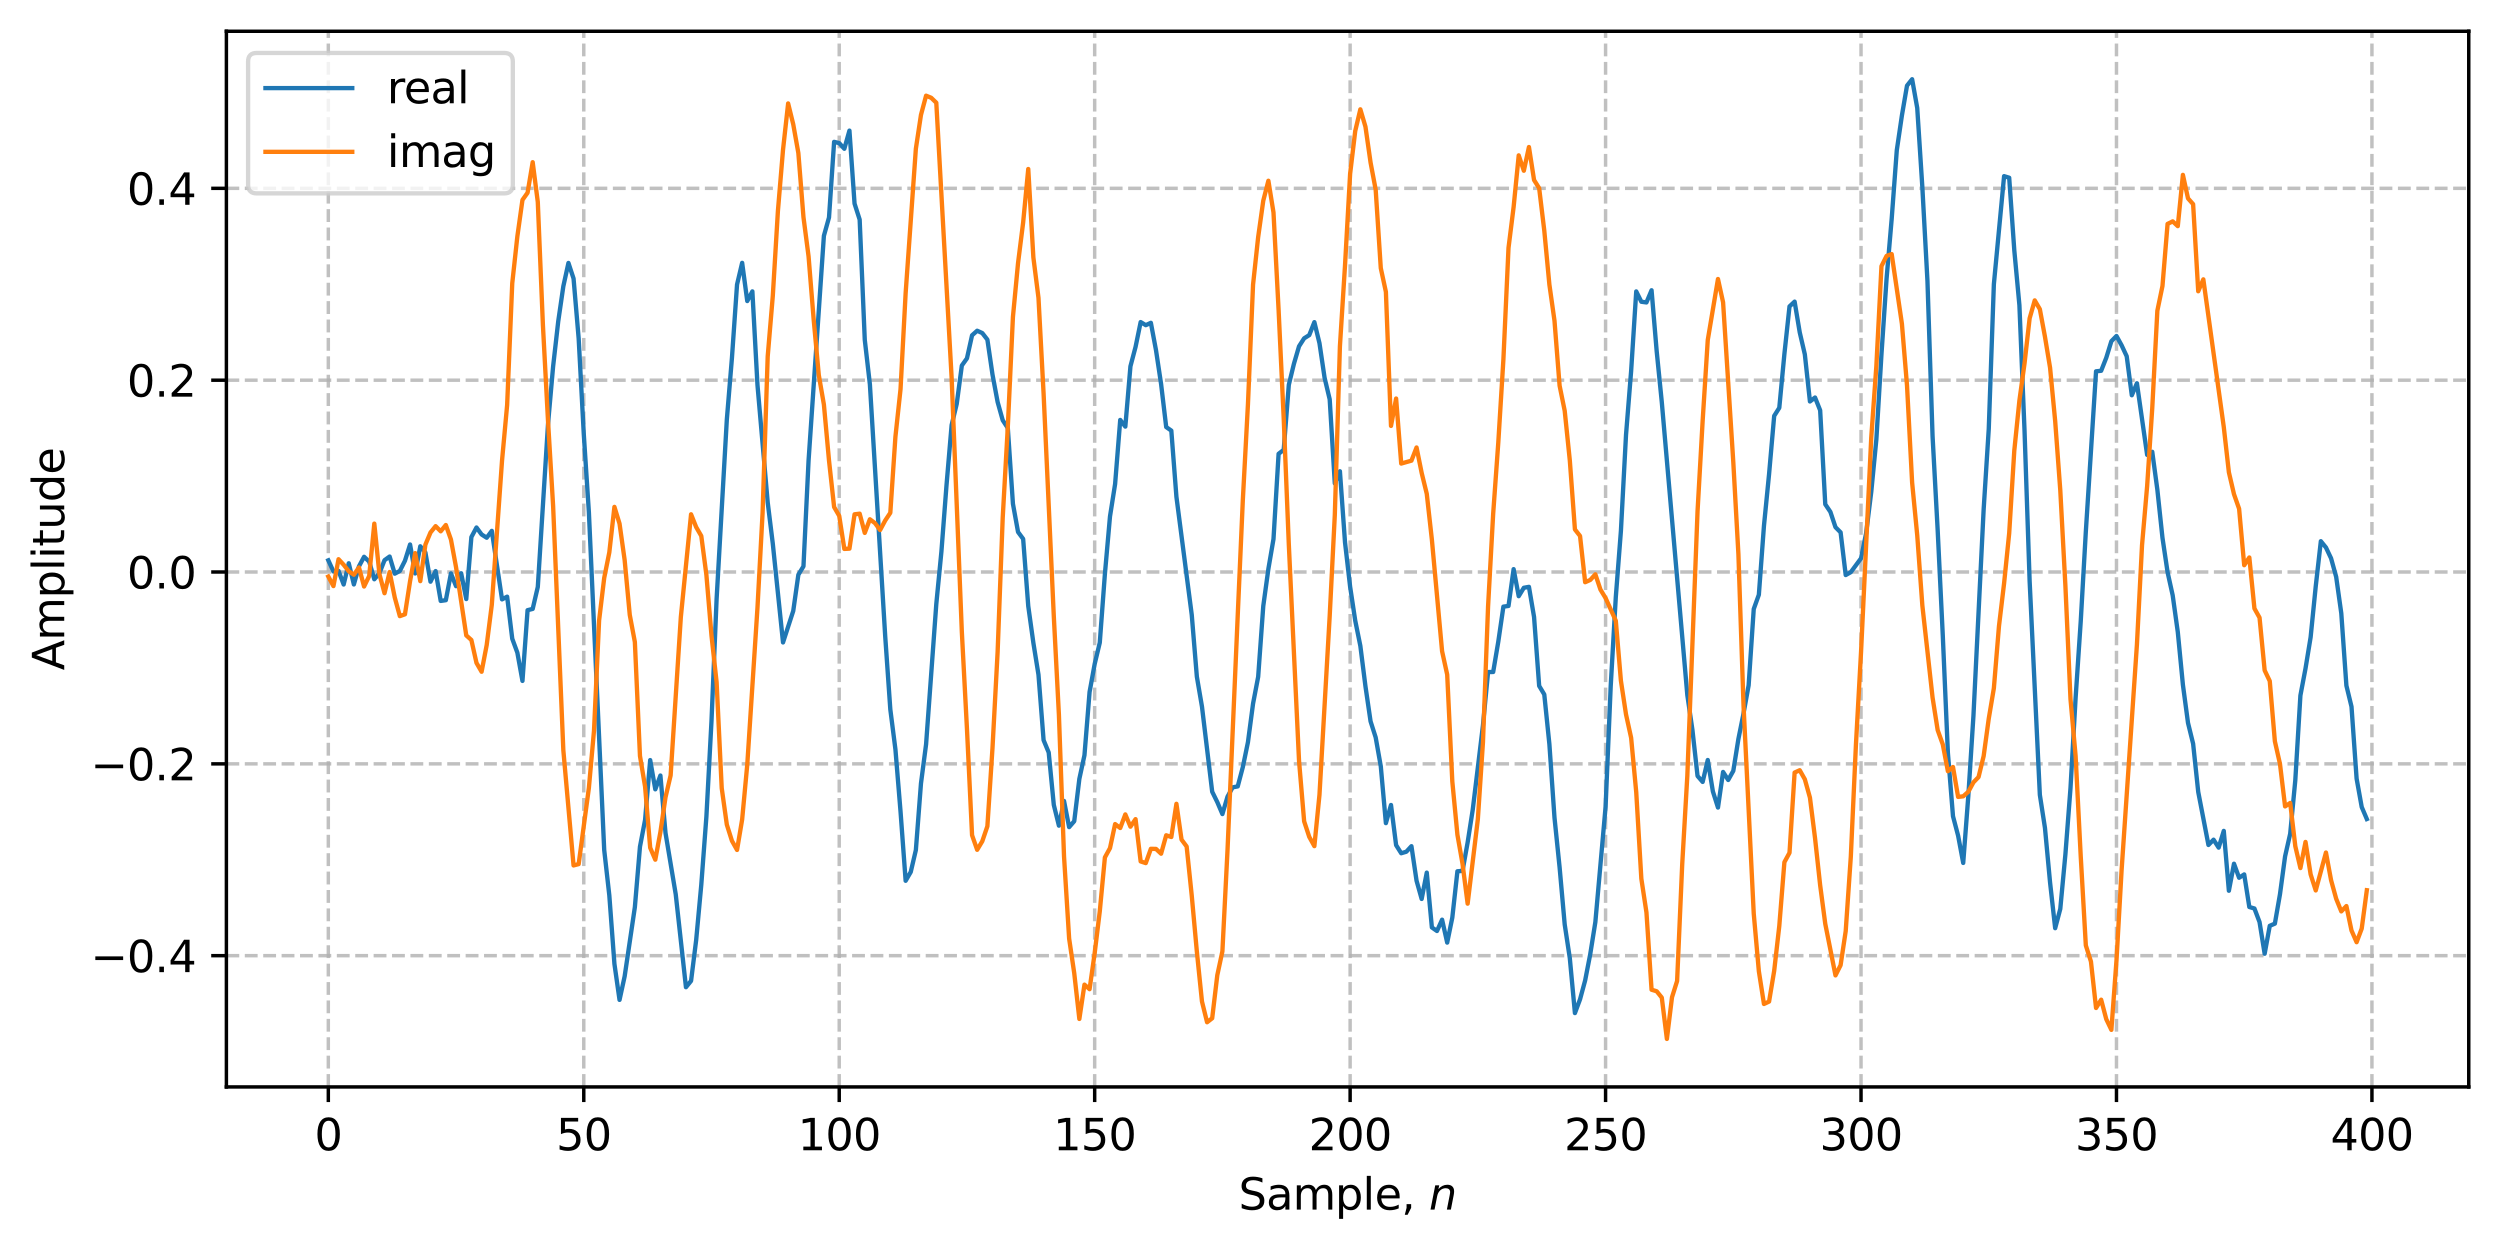 <?xml version="1.0" encoding="utf-8" standalone="no"?>
<!DOCTYPE svg PUBLIC "-//W3C//DTD SVG 1.1//EN"
  "http://www.w3.org/Graphics/SVG/1.1/DTD/svg11.dtd">
<svg xmlns:xlink="http://www.w3.org/1999/xlink" width="576pt" height="288pt" viewBox="0 0 576 288" xmlns="http://www.w3.org/2000/svg" version="1.1">
 <defs>
  <style type="text/css">*{stroke-linejoin: round; stroke-linecap: butt}</style>
 </defs>
 <g id="figure_1">
  <g id="patch_1">
   <path d="M 0 288 
L 576 288 
L 576 0 
L 0 0 
z
" style="fill: #ffffff"/>
  </g>
  <g id="axes_1">
   <g id="patch_2">
    <path d="M 52.161 250.422 
L 568.8 250.422 
L 568.8 7.2 
L 52.161 7.2 
z
" style="fill: #ffffff"/>
   </g>
   <g id="matplotlib.axis_1">
    <g id="xtick_1">
     <g id="line2d_1">
      <path d="M 75.645 250.422 
L 75.645 7.2 
" clip-path="url(#pec4facf383)" style="fill: none; stroke-dasharray: 2.96,1.28; stroke-dashoffset: 0; stroke: #b0b0b0; stroke-opacity: 0.8; stroke-width: 0.8"/>
     </g>
     <g id="line2d_2">
      <defs>
       <path id="maedede36de" d="M 0 0 
L 0 3.5 
" style="stroke: #000000; stroke-width: 0.8"/>
      </defs>
      <g>
       <use xlink:href="#maedede36de" x="75.645" y="250.422" style="stroke: #000000; stroke-width: 0.8"/>
      </g>
     </g>
     <g id="text_1">
      <!-- 0 -->
      <g transform="translate(72.463 265.02) scale(0.1 -0.1)">
       <defs>
        <path id="DejaVuSans-30" d="M 2034 4250 
Q 1547 4250 1301 3770 
Q 1056 3291 1056 2328 
Q 1056 1369 1301 889 
Q 1547 409 2034 409 
Q 2525 409 2770 889 
Q 3016 1369 3016 2328 
Q 3016 3291 2770 3770 
Q 2525 4250 2034 4250 
z
M 2034 4750 
Q 2819 4750 3233 4129 
Q 3647 3509 3647 2328 
Q 3647 1150 3233 529 
Q 2819 -91 2034 -91 
Q 1250 -91 836 529 
Q 422 1150 422 2328 
Q 422 3509 836 4129 
Q 1250 4750 2034 4750 
z
" transform="scale(0.016)"/>
       </defs>
       <use xlink:href="#DejaVuSans-30"/>
      </g>
     </g>
    </g>
    <g id="xtick_2">
     <g id="line2d_3">
      <path d="M 134.501 250.422 
L 134.501 7.2 
" clip-path="url(#pec4facf383)" style="fill: none; stroke-dasharray: 2.96,1.28; stroke-dashoffset: 0; stroke: #b0b0b0; stroke-opacity: 0.8; stroke-width: 0.8"/>
     </g>
     <g id="line2d_4">
      <g>
       <use xlink:href="#maedede36de" x="134.501" y="250.422" style="stroke: #000000; stroke-width: 0.8"/>
      </g>
     </g>
     <g id="text_2">
      <!-- 50 -->
      <g transform="translate(128.138 265.02) scale(0.1 -0.1)">
       <defs>
        <path id="DejaVuSans-35" d="M 691 4666 
L 3169 4666 
L 3169 4134 
L 1269 4134 
L 1269 2991 
Q 1406 3038 1543 3061 
Q 1681 3084 1819 3084 
Q 2600 3084 3056 2656 
Q 3513 2228 3513 1497 
Q 3513 744 3044 326 
Q 2575 -91 1722 -91 
Q 1428 -91 1123 -41 
Q 819 9 494 109 
L 494 744 
Q 775 591 1075 516 
Q 1375 441 1709 441 
Q 2250 441 2565 725 
Q 2881 1009 2881 1497 
Q 2881 1984 2565 2268 
Q 2250 2553 1709 2553 
Q 1456 2553 1204 2497 
Q 953 2441 691 2322 
L 691 4666 
z
" transform="scale(0.016)"/>
       </defs>
       <use xlink:href="#DejaVuSans-35"/>
       <use xlink:href="#DejaVuSans-30" transform="translate(63.623 0)"/>
      </g>
     </g>
    </g>
    <g id="xtick_3">
     <g id="line2d_5">
      <path d="M 193.357 250.422 
L 193.357 7.2 
" clip-path="url(#pec4facf383)" style="fill: none; stroke-dasharray: 2.96,1.28; stroke-dashoffset: 0; stroke: #b0b0b0; stroke-opacity: 0.8; stroke-width: 0.8"/>
     </g>
     <g id="line2d_6">
      <g>
       <use xlink:href="#maedede36de" x="193.357" y="250.422" style="stroke: #000000; stroke-width: 0.8"/>
      </g>
     </g>
     <g id="text_3">
      <!-- 100 -->
      <g transform="translate(183.813 265.02) scale(0.1 -0.1)">
       <defs>
        <path id="DejaVuSans-31" d="M 794 531 
L 1825 531 
L 1825 4091 
L 703 3866 
L 703 4441 
L 1819 4666 
L 2450 4666 
L 2450 531 
L 3481 531 
L 3481 0 
L 794 0 
L 794 531 
z
" transform="scale(0.016)"/>
       </defs>
       <use xlink:href="#DejaVuSans-31"/>
       <use xlink:href="#DejaVuSans-30" transform="translate(63.623 0)"/>
       <use xlink:href="#DejaVuSans-30" transform="translate(127.246 0)"/>
      </g>
     </g>
    </g>
    <g id="xtick_4">
     <g id="line2d_7">
      <path d="M 252.213 250.422 
L 252.213 7.2 
" clip-path="url(#pec4facf383)" style="fill: none; stroke-dasharray: 2.96,1.28; stroke-dashoffset: 0; stroke: #b0b0b0; stroke-opacity: 0.8; stroke-width: 0.8"/>
     </g>
     <g id="line2d_8">
      <g>
       <use xlink:href="#maedede36de" x="252.213" y="250.422" style="stroke: #000000; stroke-width: 0.8"/>
      </g>
     </g>
     <g id="text_4">
      <!-- 150 -->
      <g transform="translate(242.669 265.02) scale(0.1 -0.1)">
       <use xlink:href="#DejaVuSans-31"/>
       <use xlink:href="#DejaVuSans-35" transform="translate(63.623 0)"/>
       <use xlink:href="#DejaVuSans-30" transform="translate(127.246 0)"/>
      </g>
     </g>
    </g>
    <g id="xtick_5">
     <g id="line2d_9">
      <path d="M 311.069 250.422 
L 311.069 7.2 
" clip-path="url(#pec4facf383)" style="fill: none; stroke-dasharray: 2.96,1.28; stroke-dashoffset: 0; stroke: #b0b0b0; stroke-opacity: 0.8; stroke-width: 0.8"/>
     </g>
     <g id="line2d_10">
      <g>
       <use xlink:href="#maedede36de" x="311.069" y="250.422" style="stroke: #000000; stroke-width: 0.8"/>
      </g>
     </g>
     <g id="text_5">
      <!-- 200 -->
      <g transform="translate(301.525 265.02) scale(0.1 -0.1)">
       <defs>
        <path id="DejaVuSans-32" d="M 1228 531 
L 3431 531 
L 3431 0 
L 469 0 
L 469 531 
Q 828 903 1448 1529 
Q 2069 2156 2228 2338 
Q 2531 2678 2651 2914 
Q 2772 3150 2772 3378 
Q 2772 3750 2511 3984 
Q 2250 4219 1831 4219 
Q 1534 4219 1204 4116 
Q 875 4013 500 3803 
L 500 4441 
Q 881 4594 1212 4672 
Q 1544 4750 1819 4750 
Q 2544 4750 2975 4387 
Q 3406 4025 3406 3419 
Q 3406 3131 3298 2873 
Q 3191 2616 2906 2266 
Q 2828 2175 2409 1742 
Q 1991 1309 1228 531 
z
" transform="scale(0.016)"/>
       </defs>
       <use xlink:href="#DejaVuSans-32"/>
       <use xlink:href="#DejaVuSans-30" transform="translate(63.623 0)"/>
       <use xlink:href="#DejaVuSans-30" transform="translate(127.246 0)"/>
      </g>
     </g>
    </g>
    <g id="xtick_6">
     <g id="line2d_11">
      <path d="M 369.925 250.422 
L 369.925 7.2 
" clip-path="url(#pec4facf383)" style="fill: none; stroke-dasharray: 2.96,1.28; stroke-dashoffset: 0; stroke: #b0b0b0; stroke-opacity: 0.8; stroke-width: 0.8"/>
     </g>
     <g id="line2d_12">
      <g>
       <use xlink:href="#maedede36de" x="369.925" y="250.422" style="stroke: #000000; stroke-width: 0.8"/>
      </g>
     </g>
     <g id="text_6">
      <!-- 250 -->
      <g transform="translate(360.381 265.02) scale(0.1 -0.1)">
       <use xlink:href="#DejaVuSans-32"/>
       <use xlink:href="#DejaVuSans-35" transform="translate(63.623 0)"/>
       <use xlink:href="#DejaVuSans-30" transform="translate(127.246 0)"/>
      </g>
     </g>
    </g>
    <g id="xtick_7">
     <g id="line2d_13">
      <path d="M 428.781 250.422 
L 428.781 7.2 
" clip-path="url(#pec4facf383)" style="fill: none; stroke-dasharray: 2.96,1.28; stroke-dashoffset: 0; stroke: #b0b0b0; stroke-opacity: 0.8; stroke-width: 0.8"/>
     </g>
     <g id="line2d_14">
      <g>
       <use xlink:href="#maedede36de" x="428.781" y="250.422" style="stroke: #000000; stroke-width: 0.8"/>
      </g>
     </g>
     <g id="text_7">
      <!-- 300 -->
      <g transform="translate(419.238 265.02) scale(0.1 -0.1)">
       <defs>
        <path id="DejaVuSans-33" d="M 2597 2516 
Q 3050 2419 3304 2112 
Q 3559 1806 3559 1356 
Q 3559 666 3084 287 
Q 2609 -91 1734 -91 
Q 1441 -91 1130 -33 
Q 819 25 488 141 
L 488 750 
Q 750 597 1062 519 
Q 1375 441 1716 441 
Q 2309 441 2620 675 
Q 2931 909 2931 1356 
Q 2931 1769 2642 2001 
Q 2353 2234 1838 2234 
L 1294 2234 
L 1294 2753 
L 1863 2753 
Q 2328 2753 2575 2939 
Q 2822 3125 2822 3475 
Q 2822 3834 2567 4026 
Q 2313 4219 1838 4219 
Q 1578 4219 1281 4162 
Q 984 4106 628 3988 
L 628 4550 
Q 988 4650 1302 4700 
Q 1616 4750 1894 4750 
Q 2613 4750 3031 4423 
Q 3450 4097 3450 3541 
Q 3450 3153 3228 2886 
Q 3006 2619 2597 2516 
z
" transform="scale(0.016)"/>
       </defs>
       <use xlink:href="#DejaVuSans-33"/>
       <use xlink:href="#DejaVuSans-30" transform="translate(63.623 0)"/>
       <use xlink:href="#DejaVuSans-30" transform="translate(127.246 0)"/>
      </g>
     </g>
    </g>
    <g id="xtick_8">
     <g id="line2d_15">
      <path d="M 487.637 250.422 
L 487.637 7.2 
" clip-path="url(#pec4facf383)" style="fill: none; stroke-dasharray: 2.96,1.28; stroke-dashoffset: 0; stroke: #b0b0b0; stroke-opacity: 0.8; stroke-width: 0.8"/>
     </g>
     <g id="line2d_16">
      <g>
       <use xlink:href="#maedede36de" x="487.637" y="250.422" style="stroke: #000000; stroke-width: 0.8"/>
      </g>
     </g>
     <g id="text_8">
      <!-- 350 -->
      <g transform="translate(478.094 265.02) scale(0.1 -0.1)">
       <use xlink:href="#DejaVuSans-33"/>
       <use xlink:href="#DejaVuSans-35" transform="translate(63.623 0)"/>
       <use xlink:href="#DejaVuSans-30" transform="translate(127.246 0)"/>
      </g>
     </g>
    </g>
    <g id="xtick_9">
     <g id="line2d_17">
      <path d="M 546.494 250.422 
L 546.494 7.2 
" clip-path="url(#pec4facf383)" style="fill: none; stroke-dasharray: 2.96,1.28; stroke-dashoffset: 0; stroke: #b0b0b0; stroke-opacity: 0.8; stroke-width: 0.8"/>
     </g>
     <g id="line2d_18">
      <g>
       <use xlink:href="#maedede36de" x="546.494" y="250.422" style="stroke: #000000; stroke-width: 0.8"/>
      </g>
     </g>
     <g id="text_9">
      <!-- 400 -->
      <g transform="translate(536.95 265.02) scale(0.1 -0.1)">
       <defs>
        <path id="DejaVuSans-34" d="M 2419 4116 
L 825 1625 
L 2419 1625 
L 2419 4116 
z
M 2253 4666 
L 3047 4666 
L 3047 1625 
L 3713 1625 
L 3713 1100 
L 3047 1100 
L 3047 0 
L 2419 0 
L 2419 1100 
L 313 1100 
L 313 1709 
L 2253 4666 
z
" transform="scale(0.016)"/>
       </defs>
       <use xlink:href="#DejaVuSans-34"/>
       <use xlink:href="#DejaVuSans-30" transform="translate(63.623 0)"/>
       <use xlink:href="#DejaVuSans-30" transform="translate(127.246 0)"/>
      </g>
     </g>
    </g>
    <g id="text_10">
     <!-- Sample, $n$ -->
     <g transform="translate(285.38 278.7) scale(0.1 -0.1)">
      <defs>
       <path id="DejaVuSans-53" d="M 3425 4513 
L 3425 3897 
Q 3066 4069 2747 4153 
Q 2428 4238 2131 4238 
Q 1616 4238 1336 4038 
Q 1056 3838 1056 3469 
Q 1056 3159 1242 3001 
Q 1428 2844 1947 2747 
L 2328 2669 
Q 3034 2534 3370 2195 
Q 3706 1856 3706 1288 
Q 3706 609 3251 259 
Q 2797 -91 1919 -91 
Q 1588 -91 1214 -16 
Q 841 59 441 206 
L 441 856 
Q 825 641 1194 531 
Q 1563 422 1919 422 
Q 2459 422 2753 634 
Q 3047 847 3047 1241 
Q 3047 1584 2836 1778 
Q 2625 1972 2144 2069 
L 1759 2144 
Q 1053 2284 737 2584 
Q 422 2884 422 3419 
Q 422 4038 858 4394 
Q 1294 4750 2059 4750 
Q 2388 4750 2728 4690 
Q 3069 4631 3425 4513 
z
" transform="scale(0.016)"/>
       <path id="DejaVuSans-61" d="M 2194 1759 
Q 1497 1759 1228 1600 
Q 959 1441 959 1056 
Q 959 750 1161 570 
Q 1363 391 1709 391 
Q 2188 391 2477 730 
Q 2766 1069 2766 1631 
L 2766 1759 
L 2194 1759 
z
M 3341 1997 
L 3341 0 
L 2766 0 
L 2766 531 
Q 2569 213 2275 61 
Q 1981 -91 1556 -91 
Q 1019 -91 701 211 
Q 384 513 384 1019 
Q 384 1609 779 1909 
Q 1175 2209 1959 2209 
L 2766 2209 
L 2766 2266 
Q 2766 2663 2505 2880 
Q 2244 3097 1772 3097 
Q 1472 3097 1187 3025 
Q 903 2953 641 2809 
L 641 3341 
Q 956 3463 1253 3523 
Q 1550 3584 1831 3584 
Q 2591 3584 2966 3190 
Q 3341 2797 3341 1997 
z
" transform="scale(0.016)"/>
       <path id="DejaVuSans-6d" d="M 3328 2828 
Q 3544 3216 3844 3400 
Q 4144 3584 4550 3584 
Q 5097 3584 5394 3201 
Q 5691 2819 5691 2113 
L 5691 0 
L 5113 0 
L 5113 2094 
Q 5113 2597 4934 2840 
Q 4756 3084 4391 3084 
Q 3944 3084 3684 2787 
Q 3425 2491 3425 1978 
L 3425 0 
L 2847 0 
L 2847 2094 
Q 2847 2600 2669 2842 
Q 2491 3084 2119 3084 
Q 1678 3084 1418 2786 
Q 1159 2488 1159 1978 
L 1159 0 
L 581 0 
L 581 3500 
L 1159 3500 
L 1159 2956 
Q 1356 3278 1631 3431 
Q 1906 3584 2284 3584 
Q 2666 3584 2933 3390 
Q 3200 3197 3328 2828 
z
" transform="scale(0.016)"/>
       <path id="DejaVuSans-70" d="M 1159 525 
L 1159 -1331 
L 581 -1331 
L 581 3500 
L 1159 3500 
L 1159 2969 
Q 1341 3281 1617 3432 
Q 1894 3584 2278 3584 
Q 2916 3584 3314 3078 
Q 3713 2572 3713 1747 
Q 3713 922 3314 415 
Q 2916 -91 2278 -91 
Q 1894 -91 1617 61 
Q 1341 213 1159 525 
z
M 3116 1747 
Q 3116 2381 2855 2742 
Q 2594 3103 2138 3103 
Q 1681 3103 1420 2742 
Q 1159 2381 1159 1747 
Q 1159 1113 1420 752 
Q 1681 391 2138 391 
Q 2594 391 2855 752 
Q 3116 1113 3116 1747 
z
" transform="scale(0.016)"/>
       <path id="DejaVuSans-6c" d="M 603 4863 
L 1178 4863 
L 1178 0 
L 603 0 
L 603 4863 
z
" transform="scale(0.016)"/>
       <path id="DejaVuSans-65" d="M 3597 1894 
L 3597 1613 
L 953 1613 
Q 991 1019 1311 708 
Q 1631 397 2203 397 
Q 2534 397 2845 478 
Q 3156 559 3463 722 
L 3463 178 
Q 3153 47 2828 -22 
Q 2503 -91 2169 -91 
Q 1331 -91 842 396 
Q 353 884 353 1716 
Q 353 2575 817 3079 
Q 1281 3584 2069 3584 
Q 2775 3584 3186 3129 
Q 3597 2675 3597 1894 
z
M 3022 2063 
Q 3016 2534 2758 2815 
Q 2500 3097 2075 3097 
Q 1594 3097 1305 2825 
Q 1016 2553 972 2059 
L 3022 2063 
z
" transform="scale(0.016)"/>
       <path id="DejaVuSans-2c" d="M 750 794 
L 1409 794 
L 1409 256 
L 897 -744 
L 494 -744 
L 750 256 
L 750 794 
z
" transform="scale(0.016)"/>
       <path id="DejaVuSans-20" transform="scale(0.016)"/>
       <path id="DejaVuSans-Oblique-6e" d="M 3566 2113 
L 3156 0 
L 2578 0 
L 2988 2091 
Q 3016 2238 3031 2350 
Q 3047 2463 3047 2528 
Q 3047 2791 2881 2937 
Q 2716 3084 2419 3084 
Q 1956 3084 1622 2776 
Q 1288 2469 1184 1941 
L 800 0 
L 225 0 
L 903 3500 
L 1478 3500 
L 1363 2950 
Q 1603 3253 1940 3418 
Q 2278 3584 2650 3584 
Q 3113 3584 3367 3334 
Q 3622 3084 3622 2631 
Q 3622 2519 3608 2391 
Q 3594 2263 3566 2113 
z
" transform="scale(0.016)"/>
      </defs>
      <use xlink:href="#DejaVuSans-53" transform="translate(0 0.016)"/>
      <use xlink:href="#DejaVuSans-61" transform="translate(63.477 0.016)"/>
      <use xlink:href="#DejaVuSans-6d" transform="translate(124.756 0.016)"/>
      <use xlink:href="#DejaVuSans-70" transform="translate(222.168 0.016)"/>
      <use xlink:href="#DejaVuSans-6c" transform="translate(285.645 0.016)"/>
      <use xlink:href="#DejaVuSans-65" transform="translate(313.428 0.016)"/>
      <use xlink:href="#DejaVuSans-2c" transform="translate(374.951 0.016)"/>
      <use xlink:href="#DejaVuSans-20" transform="translate(406.738 0.016)"/>
      <use xlink:href="#DejaVuSans-Oblique-6e" transform="translate(438.525 0.016)"/>
     </g>
    </g>
   </g>
   <g id="matplotlib.axis_2">
    <g id="ytick_1">
     <g id="line2d_19">
      <path d="M 52.161 220.186 
L 568.8 220.186 
" clip-path="url(#pec4facf383)" style="fill: none; stroke-dasharray: 2.96,1.28; stroke-dashoffset: 0; stroke: #b0b0b0; stroke-opacity: 0.8; stroke-width: 0.8"/>
     </g>
     <g id="line2d_20">
      <defs>
       <path id="m96d4cb81c8" d="M 0 0 
L -3.5 0 
" style="stroke: #000000; stroke-width: 0.8"/>
      </defs>
      <g>
       <use xlink:href="#m96d4cb81c8" x="52.161" y="220.186" style="stroke: #000000; stroke-width: 0.8"/>
      </g>
     </g>
     <g id="text_11">
      <!-- −0.4 -->
      <g transform="translate(20.878 223.985) scale(0.1 -0.1)">
       <defs>
        <path id="DejaVuSans-2212" d="M 678 2272 
L 4684 2272 
L 4684 1741 
L 678 1741 
L 678 2272 
z
" transform="scale(0.016)"/>
        <path id="DejaVuSans-2e" d="M 684 794 
L 1344 794 
L 1344 0 
L 684 0 
L 684 794 
z
" transform="scale(0.016)"/>
       </defs>
       <use xlink:href="#DejaVuSans-2212"/>
       <use xlink:href="#DejaVuSans-30" transform="translate(83.789 0)"/>
       <use xlink:href="#DejaVuSans-2e" transform="translate(147.412 0)"/>
       <use xlink:href="#DejaVuSans-34" transform="translate(179.199 0)"/>
      </g>
     </g>
    </g>
    <g id="ytick_2">
     <g id="line2d_21">
      <path d="M 52.161 175.988 
L 568.8 175.988 
" clip-path="url(#pec4facf383)" style="fill: none; stroke-dasharray: 2.96,1.28; stroke-dashoffset: 0; stroke: #b0b0b0; stroke-opacity: 0.8; stroke-width: 0.8"/>
     </g>
     <g id="line2d_22">
      <g>
       <use xlink:href="#m96d4cb81c8" x="52.161" y="175.988" style="stroke: #000000; stroke-width: 0.8"/>
      </g>
     </g>
     <g id="text_12">
      <!-- −0.2 -->
      <g transform="translate(20.878 179.787) scale(0.1 -0.1)">
       <use xlink:href="#DejaVuSans-2212"/>
       <use xlink:href="#DejaVuSans-30" transform="translate(83.789 0)"/>
       <use xlink:href="#DejaVuSans-2e" transform="translate(147.412 0)"/>
       <use xlink:href="#DejaVuSans-32" transform="translate(179.199 0)"/>
      </g>
     </g>
    </g>
    <g id="ytick_3">
     <g id="line2d_23">
      <path d="M 52.161 131.79 
L 568.8 131.79 
" clip-path="url(#pec4facf383)" style="fill: none; stroke-dasharray: 2.96,1.28; stroke-dashoffset: 0; stroke: #b0b0b0; stroke-opacity: 0.8; stroke-width: 0.8"/>
     </g>
     <g id="line2d_24">
      <g>
       <use xlink:href="#m96d4cb81c8" x="52.161" y="131.79" style="stroke: #000000; stroke-width: 0.8"/>
      </g>
     </g>
     <g id="text_13">
      <!-- 0.0 -->
      <g transform="translate(29.258 135.589) scale(0.1 -0.1)">
       <use xlink:href="#DejaVuSans-30"/>
       <use xlink:href="#DejaVuSans-2e" transform="translate(63.623 0)"/>
       <use xlink:href="#DejaVuSans-30" transform="translate(95.41 0)"/>
      </g>
     </g>
    </g>
    <g id="ytick_4">
     <g id="line2d_25">
      <path d="M 52.161 87.592 
L 568.8 87.592 
" clip-path="url(#pec4facf383)" style="fill: none; stroke-dasharray: 2.96,1.28; stroke-dashoffset: 0; stroke: #b0b0b0; stroke-opacity: 0.8; stroke-width: 0.8"/>
     </g>
     <g id="line2d_26">
      <g>
       <use xlink:href="#m96d4cb81c8" x="52.161" y="87.592" style="stroke: #000000; stroke-width: 0.8"/>
      </g>
     </g>
     <g id="text_14">
      <!-- 0.2 -->
      <g transform="translate(29.258 91.391) scale(0.1 -0.1)">
       <use xlink:href="#DejaVuSans-30"/>
       <use xlink:href="#DejaVuSans-2e" transform="translate(63.623 0)"/>
       <use xlink:href="#DejaVuSans-32" transform="translate(95.41 0)"/>
      </g>
     </g>
    </g>
    <g id="ytick_5">
     <g id="line2d_27">
      <path d="M 52.161 43.393 
L 568.8 43.393 
" clip-path="url(#pec4facf383)" style="fill: none; stroke-dasharray: 2.96,1.28; stroke-dashoffset: 0; stroke: #b0b0b0; stroke-opacity: 0.8; stroke-width: 0.8"/>
     </g>
     <g id="line2d_28">
      <g>
       <use xlink:href="#m96d4cb81c8" x="52.161" y="43.393" style="stroke: #000000; stroke-width: 0.8"/>
      </g>
     </g>
     <g id="text_15">
      <!-- 0.4 -->
      <g transform="translate(29.258 47.193) scale(0.1 -0.1)">
       <use xlink:href="#DejaVuSans-30"/>
       <use xlink:href="#DejaVuSans-2e" transform="translate(63.623 0)"/>
       <use xlink:href="#DejaVuSans-34" transform="translate(95.41 0)"/>
      </g>
     </g>
    </g>
    <g id="text_16">
     <!-- Amplitude -->
     <g transform="translate(14.798 154.434) rotate(-90) scale(0.1 -0.1)">
      <defs>
       <path id="DejaVuSans-41" d="M 2188 4044 
L 1331 1722 
L 3047 1722 
L 2188 4044 
z
M 1831 4666 
L 2547 4666 
L 4325 0 
L 3669 0 
L 3244 1197 
L 1141 1197 
L 716 0 
L 50 0 
L 1831 4666 
z
" transform="scale(0.016)"/>
       <path id="DejaVuSans-69" d="M 603 3500 
L 1178 3500 
L 1178 0 
L 603 0 
L 603 3500 
z
M 603 4863 
L 1178 4863 
L 1178 4134 
L 603 4134 
L 603 4863 
z
" transform="scale(0.016)"/>
       <path id="DejaVuSans-74" d="M 1172 4494 
L 1172 3500 
L 2356 3500 
L 2356 3053 
L 1172 3053 
L 1172 1153 
Q 1172 725 1289 603 
Q 1406 481 1766 481 
L 2356 481 
L 2356 0 
L 1766 0 
Q 1100 0 847 248 
Q 594 497 594 1153 
L 594 3053 
L 172 3053 
L 172 3500 
L 594 3500 
L 594 4494 
L 1172 4494 
z
" transform="scale(0.016)"/>
       <path id="DejaVuSans-75" d="M 544 1381 
L 544 3500 
L 1119 3500 
L 1119 1403 
Q 1119 906 1312 657 
Q 1506 409 1894 409 
Q 2359 409 2629 706 
Q 2900 1003 2900 1516 
L 2900 3500 
L 3475 3500 
L 3475 0 
L 2900 0 
L 2900 538 
Q 2691 219 2414 64 
Q 2138 -91 1772 -91 
Q 1169 -91 856 284 
Q 544 659 544 1381 
z
M 1991 3584 
L 1991 3584 
z
" transform="scale(0.016)"/>
       <path id="DejaVuSans-64" d="M 2906 2969 
L 2906 4863 
L 3481 4863 
L 3481 0 
L 2906 0 
L 2906 525 
Q 2725 213 2448 61 
Q 2172 -91 1784 -91 
Q 1150 -91 751 415 
Q 353 922 353 1747 
Q 353 2572 751 3078 
Q 1150 3584 1784 3584 
Q 2172 3584 2448 3432 
Q 2725 3281 2906 2969 
z
M 947 1747 
Q 947 1113 1208 752 
Q 1469 391 1925 391 
Q 2381 391 2643 752 
Q 2906 1113 2906 1747 
Q 2906 2381 2643 2742 
Q 2381 3103 1925 3103 
Q 1469 3103 1208 2742 
Q 947 2381 947 1747 
z
" transform="scale(0.016)"/>
      </defs>
      <use xlink:href="#DejaVuSans-41"/>
      <use xlink:href="#DejaVuSans-6d" transform="translate(68.408 0)"/>
      <use xlink:href="#DejaVuSans-70" transform="translate(165.82 0)"/>
      <use xlink:href="#DejaVuSans-6c" transform="translate(229.297 0)"/>
      <use xlink:href="#DejaVuSans-69" transform="translate(257.08 0)"/>
      <use xlink:href="#DejaVuSans-74" transform="translate(284.863 0)"/>
      <use xlink:href="#DejaVuSans-75" transform="translate(324.072 0)"/>
      <use xlink:href="#DejaVuSans-64" transform="translate(387.451 0)"/>
      <use xlink:href="#DejaVuSans-65" transform="translate(450.928 0)"/>
     </g>
    </g>
   </g>
   <g id="line2d_29">
    <path d="M 75.645 129.102 
L 76.822 131.671 
L 77.999 131.535 
L 79.176 134.668 
L 80.353 129.778 
L 81.53 134.654 
L 82.707 130.481 
L 83.884 128.288 
L 85.062 129.402 
L 86.239 133.462 
L 87.416 132.072 
L 88.593 129.07 
L 89.77 128.227 
L 90.947 132.176 
L 92.124 131.544 
L 93.301 129.198 
L 94.478 125.451 
L 95.656 132.126 
L 96.833 125.865 
L 98.01 127.284 
L 99.187 134.02 
L 100.364 131.58 
L 101.541 138.453 
L 102.718 138.283 
L 103.895 132.114 
L 105.073 135.053 
L 106.25 132.079 
L 107.427 138.021 
L 108.604 123.748 
L 109.781 121.538 
L 110.958 123.142 
L 112.135 123.894 
L 113.312 122.312 
L 115.667 138.095 
L 116.844 137.475 
L 118.021 147.16 
L 119.198 150.369 
L 120.375 156.877 
L 121.552 140.587 
L 122.729 140.29 
L 123.907 135.24 
L 126.261 97.733 
L 127.438 84.415 
L 128.615 74.05 
L 129.792 65.957 
L 130.969 60.587 
L 132.146 64.172 
L 133.324 77.992 
L 134.501 99.999 
L 135.678 118.019 
L 139.209 195.835 
L 140.386 206.292 
L 141.563 222.081 
L 142.741 230.373 
L 143.918 224.954 
L 146.272 209.01 
L 147.449 195.076 
L 148.626 188.91 
L 149.803 175.128 
L 150.98 181.86 
L 152.157 178.681 
L 153.335 191.934 
L 155.689 206.055 
L 158.043 227.451 
L 159.22 225.998 
L 160.397 216.593 
L 161.574 203.865 
L 162.752 188.161 
L 163.929 166.107 
L 165.106 137.998 
L 167.46 96.682 
L 168.637 82.485 
L 169.814 65.563 
L 170.991 60.562 
L 172.169 69.361 
L 173.346 67.135 
L 174.523 88.72 
L 176.877 115.745 
L 178.054 125.282 
L 180.408 148.016 
L 182.763 140.761 
L 183.94 132.424 
L 185.117 130.482 
L 186.294 106.105 
L 189.825 54.331 
L 191.003 50.107 
L 192.18 32.686 
L 193.357 32.974 
L 194.534 34.274 
L 195.711 30.095 
L 196.888 46.914 
L 198.065 50.594 
L 199.242 78.293 
L 200.42 88.541 
L 203.951 146.588 
L 205.128 163.443 
L 206.305 172.657 
L 207.482 186.983 
L 208.659 202.929 
L 209.836 200.901 
L 211.014 195.852 
L 212.191 180.506 
L 213.368 171.489 
L 215.722 139.176 
L 216.899 127.106 
L 218.076 111.788 
L 219.253 97.945 
L 220.431 93.055 
L 221.608 84.217 
L 222.785 82.564 
L 223.962 77.256 
L 225.139 76.203 
L 226.316 76.736 
L 227.493 78.249 
L 228.67 86.298 
L 229.848 92.61 
L 231.025 96.825 
L 232.202 98.623 
L 233.379 116.074 
L 234.556 122.57 
L 235.733 124.168 
L 236.91 139.651 
L 238.087 148.111 
L 239.265 155.453 
L 240.442 170.526 
L 241.619 173.371 
L 242.796 185.451 
L 243.973 190.232 
L 245.15 184.541 
L 246.327 190.566 
L 247.504 189.209 
L 248.682 179.459 
L 249.859 174.009 
L 251.036 159.444 
L 252.213 152.988 
L 253.39 148.062 
L 254.567 132.261 
L 255.744 118.978 
L 256.921 111.51 
L 258.099 96.756 
L 259.276 98.288 
L 260.453 84.399 
L 261.63 79.938 
L 262.807 74.209 
L 263.984 74.916 
L 265.161 74.381 
L 266.338 80.666 
L 267.515 88.483 
L 268.693 98.394 
L 269.87 99.215 
L 271.047 114.464 
L 274.578 141.663 
L 275.755 155.906 
L 276.932 162.792 
L 279.287 182.412 
L 280.464 184.809 
L 281.641 187.561 
L 282.818 183.552 
L 283.995 181.41 
L 285.172 181.187 
L 286.349 176.723 
L 287.527 170.997 
L 288.704 162.115 
L 289.881 155.941 
L 291.058 139.626 
L 292.235 131.067 
L 293.412 124.2 
L 294.589 104.559 
L 295.766 103.642 
L 296.944 88.656 
L 298.121 83.816 
L 299.298 79.787 
L 300.475 77.949 
L 301.652 77.209 
L 302.829 74.224 
L 304.006 79.073 
L 305.183 87.037 
L 306.361 92.008 
L 307.538 111.37 
L 308.715 108.579 
L 309.892 124.975 
L 311.069 135.191 
L 312.246 142.998 
L 313.423 148.815 
L 314.6 158.13 
L 315.778 166.198 
L 316.955 169.898 
L 318.132 176.55 
L 319.309 189.649 
L 320.486 185.47 
L 321.663 194.718 
L 322.84 196.587 
L 324.017 196.236 
L 325.195 194.963 
L 326.372 202.912 
L 327.549 207.116 
L 328.726 201.053 
L 329.903 213.676 
L 331.08 214.502 
L 332.257 211.896 
L 333.434 217.174 
L 334.611 211.421 
L 335.789 200.742 
L 336.966 200.651 
L 338.143 194.102 
L 339.32 186.544 
L 341.674 167.109 
L 342.851 154.836 
L 344.028 154.826 
L 345.206 147.836 
L 346.383 139.767 
L 347.56 139.609 
L 348.737 131.132 
L 349.914 137.359 
L 351.091 135.424 
L 352.268 135.21 
L 353.445 142.144 
L 354.623 158.033 
L 355.8 159.996 
L 356.977 171.442 
L 358.154 188.387 
L 359.331 199.838 
L 360.508 213.001 
L 361.685 220.77 
L 362.862 233.414 
L 364.04 230.243 
L 365.217 225.893 
L 366.394 219.823 
L 367.571 212.438 
L 369.925 185.921 
L 371.102 158.173 
L 372.279 137.585 
L 373.457 122.33 
L 374.634 100.194 
L 375.811 85.5 
L 376.988 67.145 
L 378.165 69.522 
L 379.342 69.68 
L 380.519 66.878 
L 381.696 80.895 
L 382.874 92.632 
L 388.759 160.147 
L 389.936 168.193 
L 391.113 178.787 
L 392.29 180.153 
L 393.468 175.108 
L 394.645 182.335 
L 395.822 186.059 
L 396.999 177.863 
L 398.176 179.705 
L 399.353 177.604 
L 400.53 170.242 
L 401.707 164.399 
L 402.885 157.887 
L 404.062 140.316 
L 405.239 137.03 
L 406.416 121.146 
L 407.593 109.245 
L 408.77 95.822 
L 409.947 93.961 
L 411.124 81.564 
L 412.302 70.599 
L 413.479 69.495 
L 414.656 76.571 
L 415.833 81.647 
L 417.01 92.499 
L 418.187 91.588 
L 419.364 94.541 
L 420.541 116.195 
L 421.719 117.932 
L 422.896 121.466 
L 424.073 122.658 
L 425.25 132.49 
L 426.427 131.826 
L 428.781 128.638 
L 429.958 122.847 
L 431.136 113.342 
L 432.313 101.243 
L 433.49 81.596 
L 434.667 64.194 
L 435.844 50.427 
L 437.021 34.616 
L 438.198 26.607 
L 439.375 19.734 
L 440.553 18.256 
L 441.73 24.884 
L 442.907 43.107 
L 444.084 64.724 
L 445.261 100.459 
L 446.438 122.138 
L 447.615 146.367 
L 448.792 173.461 
L 449.969 188.059 
L 451.147 192.533 
L 452.324 198.819 
L 453.501 183.358 
L 454.678 164.966 
L 457.032 117.387 
L 458.209 98.824 
L 459.386 65.494 
L 461.741 40.589 
L 462.918 40.948 
L 464.095 57.696 
L 465.272 70.328 
L 466.449 99.175 
L 467.626 133.864 
L 469.981 183.141 
L 471.158 190.751 
L 472.335 203.335 
L 473.512 213.852 
L 474.689 209.411 
L 475.866 196.861 
L 477.043 181.557 
L 478.22 160.796 
L 479.398 143.204 
L 480.575 122.481 
L 482.929 85.55 
L 484.106 85.428 
L 485.283 82.43 
L 486.46 78.614 
L 487.637 77.415 
L 488.815 79.552 
L 489.992 82.083 
L 491.169 91.068 
L 492.346 88.309 
L 494.7 104.803 
L 495.877 104.095 
L 497.054 112.821 
L 498.232 123.906 
L 499.409 131.831 
L 500.586 137.165 
L 501.763 145.617 
L 502.94 157.764 
L 504.117 166.56 
L 505.294 171.354 
L 506.471 182.459 
L 508.826 194.677 
L 510.003 193.466 
L 511.18 195.292 
L 512.357 191.443 
L 513.534 205.229 
L 514.711 199.002 
L 515.888 202.235 
L 517.065 201.469 
L 518.243 208.973 
L 519.42 209.317 
L 520.597 212.442 
L 521.774 219.743 
L 522.951 213.31 
L 524.128 212.806 
L 525.305 206.041 
L 526.482 197.31 
L 527.66 192.087 
L 528.837 179.762 
L 530.014 160.239 
L 531.191 154.008 
L 532.368 146.808 
L 533.545 135.094 
L 534.722 124.693 
L 535.899 126.143 
L 537.077 128.629 
L 538.254 132.913 
L 539.431 141.302 
L 540.608 157.957 
L 541.785 162.81 
L 542.962 179.395 
L 544.139 185.94 
L 545.316 188.707 
L 545.316 188.707 
" clip-path="url(#pec4facf383)" style="fill: none; stroke: #1f77b4; stroke-linecap: square"/>
   </g>
   <g id="line2d_30">
    <path d="M 75.645 132.829 
L 76.822 135.032 
L 77.999 128.847 
L 79.176 130.118 
L 80.353 131.62 
L 81.53 132.417 
L 82.707 130.744 
L 83.884 135.131 
L 85.062 132.705 
L 86.239 120.646 
L 87.416 132.266 
L 88.593 136.676 
L 89.77 131.8 
L 90.947 137.639 
L 92.124 141.956 
L 93.301 141.534 
L 94.478 133.908 
L 95.656 127.441 
L 96.833 133.891 
L 98.01 125.488 
L 99.187 122.684 
L 100.364 121.227 
L 101.541 122.412 
L 102.718 120.967 
L 103.895 124.305 
L 105.073 130.697 
L 107.427 146.396 
L 108.604 147.455 
L 109.781 152.735 
L 110.958 154.771 
L 112.135 148.615 
L 113.312 139.33 
L 115.667 106.135 
L 116.844 93.32 
L 118.021 65.28 
L 119.198 54.476 
L 120.375 46.068 
L 121.552 44.408 
L 122.729 37.372 
L 123.907 46.538 
L 125.084 74.829 
L 126.261 96.963 
L 127.438 116.581 
L 129.792 172.844 
L 132.146 199.393 
L 133.324 199.089 
L 135.678 181.531 
L 136.855 168.39 
L 138.032 142.952 
L 139.209 133.149 
L 140.386 127.272 
L 141.563 116.791 
L 142.741 120.647 
L 143.918 129.042 
L 145.095 141.66 
L 146.272 147.924 
L 147.449 174.17 
L 148.626 181.241 
L 149.803 195.319 
L 150.98 198.07 
L 152.157 191.707 
L 153.335 183.68 
L 154.512 178.655 
L 156.866 142.15 
L 159.22 118.496 
L 160.397 121.447 
L 161.574 123.482 
L 162.752 132.453 
L 163.929 146.448 
L 165.106 157.181 
L 166.283 181.582 
L 167.46 189.994 
L 168.637 193.726 
L 169.814 195.828 
L 170.991 188.801 
L 172.169 176.17 
L 174.523 140.003 
L 175.7 118.153 
L 176.877 82.145 
L 178.054 68.148 
L 179.231 48.603 
L 180.408 34.512 
L 181.586 23.833 
L 182.763 28.644 
L 183.94 35.261 
L 185.117 50.025 
L 186.294 59.078 
L 187.471 73.633 
L 188.648 86.408 
L 189.825 93.211 
L 191.003 106.111 
L 192.18 116.821 
L 193.357 118.859 
L 194.534 126.471 
L 195.711 126.408 
L 196.888 118.5 
L 198.065 118.351 
L 199.242 122.777 
L 200.42 119.646 
L 201.597 120.527 
L 202.774 122.121 
L 203.951 119.926 
L 205.128 118.149 
L 206.305 100.634 
L 207.482 89.666 
L 208.659 67.54 
L 211.014 34.272 
L 212.191 26.47 
L 213.368 22.048 
L 214.545 22.528 
L 215.722 23.671 
L 219.253 86.99 
L 221.608 145.605 
L 222.785 167.879 
L 223.962 192.431 
L 225.139 195.796 
L 226.316 193.828 
L 227.493 190.369 
L 228.67 172.333 
L 229.848 150.265 
L 231.025 119.289 
L 232.202 98.283 
L 233.379 73.024 
L 234.556 60.62 
L 235.733 51.26 
L 236.91 38.939 
L 238.087 59.298 
L 239.265 68.624 
L 240.442 90.658 
L 242.796 141.988 
L 243.973 164.712 
L 245.15 197.299 
L 246.327 216.242 
L 247.504 224.225 
L 248.682 234.765 
L 249.859 226.862 
L 251.036 227.907 
L 252.213 219.611 
L 253.39 209.962 
L 254.567 197.548 
L 255.744 195.403 
L 256.921 189.871 
L 258.099 190.771 
L 259.276 187.643 
L 260.453 190.468 
L 261.63 188.733 
L 262.807 198.47 
L 263.984 198.856 
L 265.161 195.564 
L 266.338 195.593 
L 267.515 196.69 
L 268.693 192.452 
L 269.87 192.846 
L 271.047 185.2 
L 272.224 193.446 
L 273.401 195.032 
L 274.578 206.362 
L 275.755 219.244 
L 276.932 230.736 
L 278.11 235.524 
L 279.287 234.604 
L 280.464 224.689 
L 281.641 219.183 
L 282.818 195.895 
L 285.172 141.782 
L 286.349 115.176 
L 287.527 93.139 
L 288.704 65.577 
L 289.881 54.619 
L 291.058 46.232 
L 292.235 41.644 
L 293.412 48.955 
L 294.589 71.419 
L 295.766 96.378 
L 296.944 125.484 
L 299.298 175.318 
L 300.475 189.237 
L 301.652 192.815 
L 302.829 194.948 
L 304.006 183.129 
L 306.361 141.932 
L 307.538 118.675 
L 308.715 79.81 
L 309.892 61.138 
L 311.069 40.03 
L 312.246 30.177 
L 313.423 25.191 
L 314.6 29.192 
L 315.778 37.448 
L 316.955 43.693 
L 318.132 61.778 
L 319.309 67.246 
L 320.486 98.127 
L 321.663 91.824 
L 322.84 106.803 
L 325.195 106.134 
L 326.372 103.102 
L 327.549 108.947 
L 328.726 113.773 
L 329.903 124.328 
L 332.257 150.045 
L 333.434 155.433 
L 334.611 180.037 
L 335.789 192.33 
L 336.966 199.024 
L 338.143 208.2 
L 340.497 188.727 
L 341.674 171.015 
L 342.851 139.707 
L 344.028 118.353 
L 345.206 101.98 
L 346.383 82.824 
L 347.56 57.111 
L 348.737 47.693 
L 349.914 35.798 
L 351.091 39.336 
L 352.268 33.878 
L 353.445 41.474 
L 354.623 43.365 
L 355.8 53.112 
L 356.977 65.559 
L 358.154 73.901 
L 359.331 88.859 
L 360.508 94.651 
L 361.685 106.089 
L 362.862 121.984 
L 364.04 123.485 
L 365.217 134.141 
L 366.394 133.62 
L 367.571 132.323 
L 368.748 135.849 
L 369.925 137.789 
L 372.279 143.01 
L 373.457 156.845 
L 374.634 164.601 
L 375.811 169.992 
L 376.988 182.533 
L 378.165 202.448 
L 379.342 210.23 
L 380.519 228.031 
L 381.696 228.384 
L 382.874 229.848 
L 384.051 239.366 
L 385.228 229.77 
L 386.405 226.02 
L 387.582 199.099 
L 388.759 178.756 
L 391.113 117.81 
L 392.29 96.958 
L 393.468 78.344 
L 395.822 64.284 
L 396.999 69.668 
L 399.353 106.519 
L 400.53 127.708 
L 401.707 162.504 
L 404.062 210.51 
L 405.239 223.767 
L 406.416 231.314 
L 407.593 230.761 
L 408.77 223.689 
L 409.947 213.346 
L 411.124 198.648 
L 412.302 196.484 
L 413.479 178 
L 414.656 177.462 
L 415.833 179.547 
L 417.01 183.775 
L 418.187 193.132 
L 419.364 203.972 
L 420.541 212.862 
L 422.896 224.729 
L 424.073 222.376 
L 425.25 214.533 
L 426.427 197.37 
L 427.604 171.616 
L 428.781 150.276 
L 431.136 100.804 
L 432.313 84.314 
L 433.49 61.319 
L 434.667 58.963 
L 435.844 58.546 
L 438.198 74.598 
L 439.375 88.813 
L 440.553 111.177 
L 441.73 123.339 
L 442.907 139.487 
L 445.261 160.701 
L 446.438 168.212 
L 447.615 171.511 
L 448.792 177.68 
L 449.969 176.717 
L 451.147 183.605 
L 452.324 183.469 
L 453.501 182.423 
L 454.678 180.253 
L 455.855 179.037 
L 457.032 174.207 
L 458.209 165.569 
L 459.386 158.563 
L 460.564 144.255 
L 461.741 134.403 
L 462.918 122.854 
L 464.095 103.799 
L 465.272 92.282 
L 466.449 83.744 
L 467.626 73.347 
L 468.803 69.21 
L 469.981 71.234 
L 471.158 77.587 
L 472.335 84.729 
L 473.512 97.002 
L 474.689 112.96 
L 475.866 134.929 
L 477.043 161.097 
L 478.22 174.173 
L 479.398 197.275 
L 480.575 217.824 
L 481.752 221.536 
L 482.929 232.238 
L 484.106 230.332 
L 485.283 234.818 
L 486.46 237.279 
L 487.637 221.293 
L 488.815 200.487 
L 492.346 148.531 
L 493.523 125.621 
L 494.7 112.002 
L 495.877 94.065 
L 497.054 71.594 
L 498.232 65.897 
L 499.409 51.589 
L 500.586 51.003 
L 501.763 52.1 
L 502.94 40.292 
L 504.117 45.709 
L 505.294 47.04 
L 506.471 67.106 
L 507.648 64.366 
L 512.357 98.379 
L 513.534 108.818 
L 514.711 113.866 
L 515.888 117.218 
L 517.065 130.224 
L 518.243 128.446 
L 519.42 140.197 
L 520.597 142.302 
L 521.774 154.446 
L 522.951 156.917 
L 524.128 170.783 
L 525.305 175.995 
L 526.482 185.795 
L 527.66 185.005 
L 528.837 194.964 
L 530.014 200 
L 531.191 193.987 
L 532.368 201.459 
L 533.545 205.154 
L 535.899 196.423 
L 537.077 202.786 
L 538.254 207.072 
L 539.431 209.983 
L 540.608 208.761 
L 541.785 214.383 
L 542.962 217.083 
L 544.139 213.948 
L 545.316 205.104 
L 545.316 205.104 
" clip-path="url(#pec4facf383)" style="fill: none; stroke: #ff7f0e; stroke-linecap: square"/>
   </g>
   <g id="patch_3">
    <path d="M 52.161 250.422 
L 52.161 7.2 
" style="fill: none; stroke: #000000; stroke-width: 0.8; stroke-linejoin: miter; stroke-linecap: square"/>
   </g>
   <g id="patch_4">
    <path d="M 568.8 250.422 
L 568.8 7.2 
" style="fill: none; stroke: #000000; stroke-width: 0.8; stroke-linejoin: miter; stroke-linecap: square"/>
   </g>
   <g id="patch_5">
    <path d="M 52.161 250.422 
L 568.8 250.422 
" style="fill: none; stroke: #000000; stroke-width: 0.8; stroke-linejoin: miter; stroke-linecap: square"/>
   </g>
   <g id="patch_6">
    <path d="M 52.161 7.2 
L 568.8 7.2 
" style="fill: none; stroke: #000000; stroke-width: 0.8; stroke-linejoin: miter; stroke-linecap: square"/>
   </g>
   <g id="legend_1">
    <g id="patch_7">
     <path d="M 59.161 44.556 
L 116.156 44.556 
Q 118.156 44.556 118.156 42.556 
L 118.156 14.2 
Q 118.156 12.2 116.156 12.2 
L 59.161 12.2 
Q 57.161 12.2 57.161 14.2 
L 57.161 42.556 
Q 57.161 44.556 59.161 44.556 
z
" style="fill: #ffffff; opacity: 0.8; stroke: #cccccc; stroke-linejoin: miter"/>
    </g>
    <g id="line2d_31">
     <path d="M 61.161 20.298 
L 71.161 20.298 
L 81.161 20.298 
" style="fill: none; stroke: #1f77b4; stroke-linecap: square"/>
    </g>
    <g id="text_17">
     <!-- real -->
     <g transform="translate(89.161 23.798) scale(0.1 -0.1)">
      <defs>
       <path id="DejaVuSans-72" d="M 2631 2963 
Q 2534 3019 2420 3045 
Q 2306 3072 2169 3072 
Q 1681 3072 1420 2755 
Q 1159 2438 1159 1844 
L 1159 0 
L 581 0 
L 581 3500 
L 1159 3500 
L 1159 2956 
Q 1341 3275 1631 3429 
Q 1922 3584 2338 3584 
Q 2397 3584 2469 3576 
Q 2541 3569 2628 3553 
L 2631 2963 
z
" transform="scale(0.016)"/>
      </defs>
      <use xlink:href="#DejaVuSans-72"/>
      <use xlink:href="#DejaVuSans-65" transform="translate(38.863 0)"/>
      <use xlink:href="#DejaVuSans-61" transform="translate(100.387 0)"/>
      <use xlink:href="#DejaVuSans-6c" transform="translate(161.666 0)"/>
     </g>
    </g>
    <g id="line2d_32">
     <path d="M 61.161 34.977 
L 71.161 34.977 
L 81.161 34.977 
" style="fill: none; stroke: #ff7f0e; stroke-linecap: square"/>
    </g>
    <g id="text_18">
     <!-- imag -->
     <g transform="translate(89.161 38.477) scale(0.1 -0.1)">
      <defs>
       <path id="DejaVuSans-67" d="M 2906 1791 
Q 2906 2416 2648 2759 
Q 2391 3103 1925 3103 
Q 1463 3103 1205 2759 
Q 947 2416 947 1791 
Q 947 1169 1205 825 
Q 1463 481 1925 481 
Q 2391 481 2648 825 
Q 2906 1169 2906 1791 
z
M 3481 434 
Q 3481 -459 3084 -895 
Q 2688 -1331 1869 -1331 
Q 1566 -1331 1297 -1286 
Q 1028 -1241 775 -1147 
L 775 -588 
Q 1028 -725 1275 -790 
Q 1522 -856 1778 -856 
Q 2344 -856 2625 -561 
Q 2906 -266 2906 331 
L 2906 616 
Q 2728 306 2450 153 
Q 2172 0 1784 0 
Q 1141 0 747 490 
Q 353 981 353 1791 
Q 353 2603 747 3093 
Q 1141 3584 1784 3584 
Q 2172 3584 2450 3431 
Q 2728 3278 2906 2969 
L 2906 3500 
L 3481 3500 
L 3481 434 
z
" transform="scale(0.016)"/>
      </defs>
      <use xlink:href="#DejaVuSans-69"/>
      <use xlink:href="#DejaVuSans-6d" transform="translate(27.783 0)"/>
      <use xlink:href="#DejaVuSans-61" transform="translate(125.195 0)"/>
      <use xlink:href="#DejaVuSans-67" transform="translate(186.475 0)"/>
     </g>
    </g>
   </g>
  </g>
 </g>
 <defs>
  <clipPath id="pec4facf383">
   <rect x="52.161" y="7.2" width="516.639" height="243.222"/>
  </clipPath>
 </defs>
</svg>

